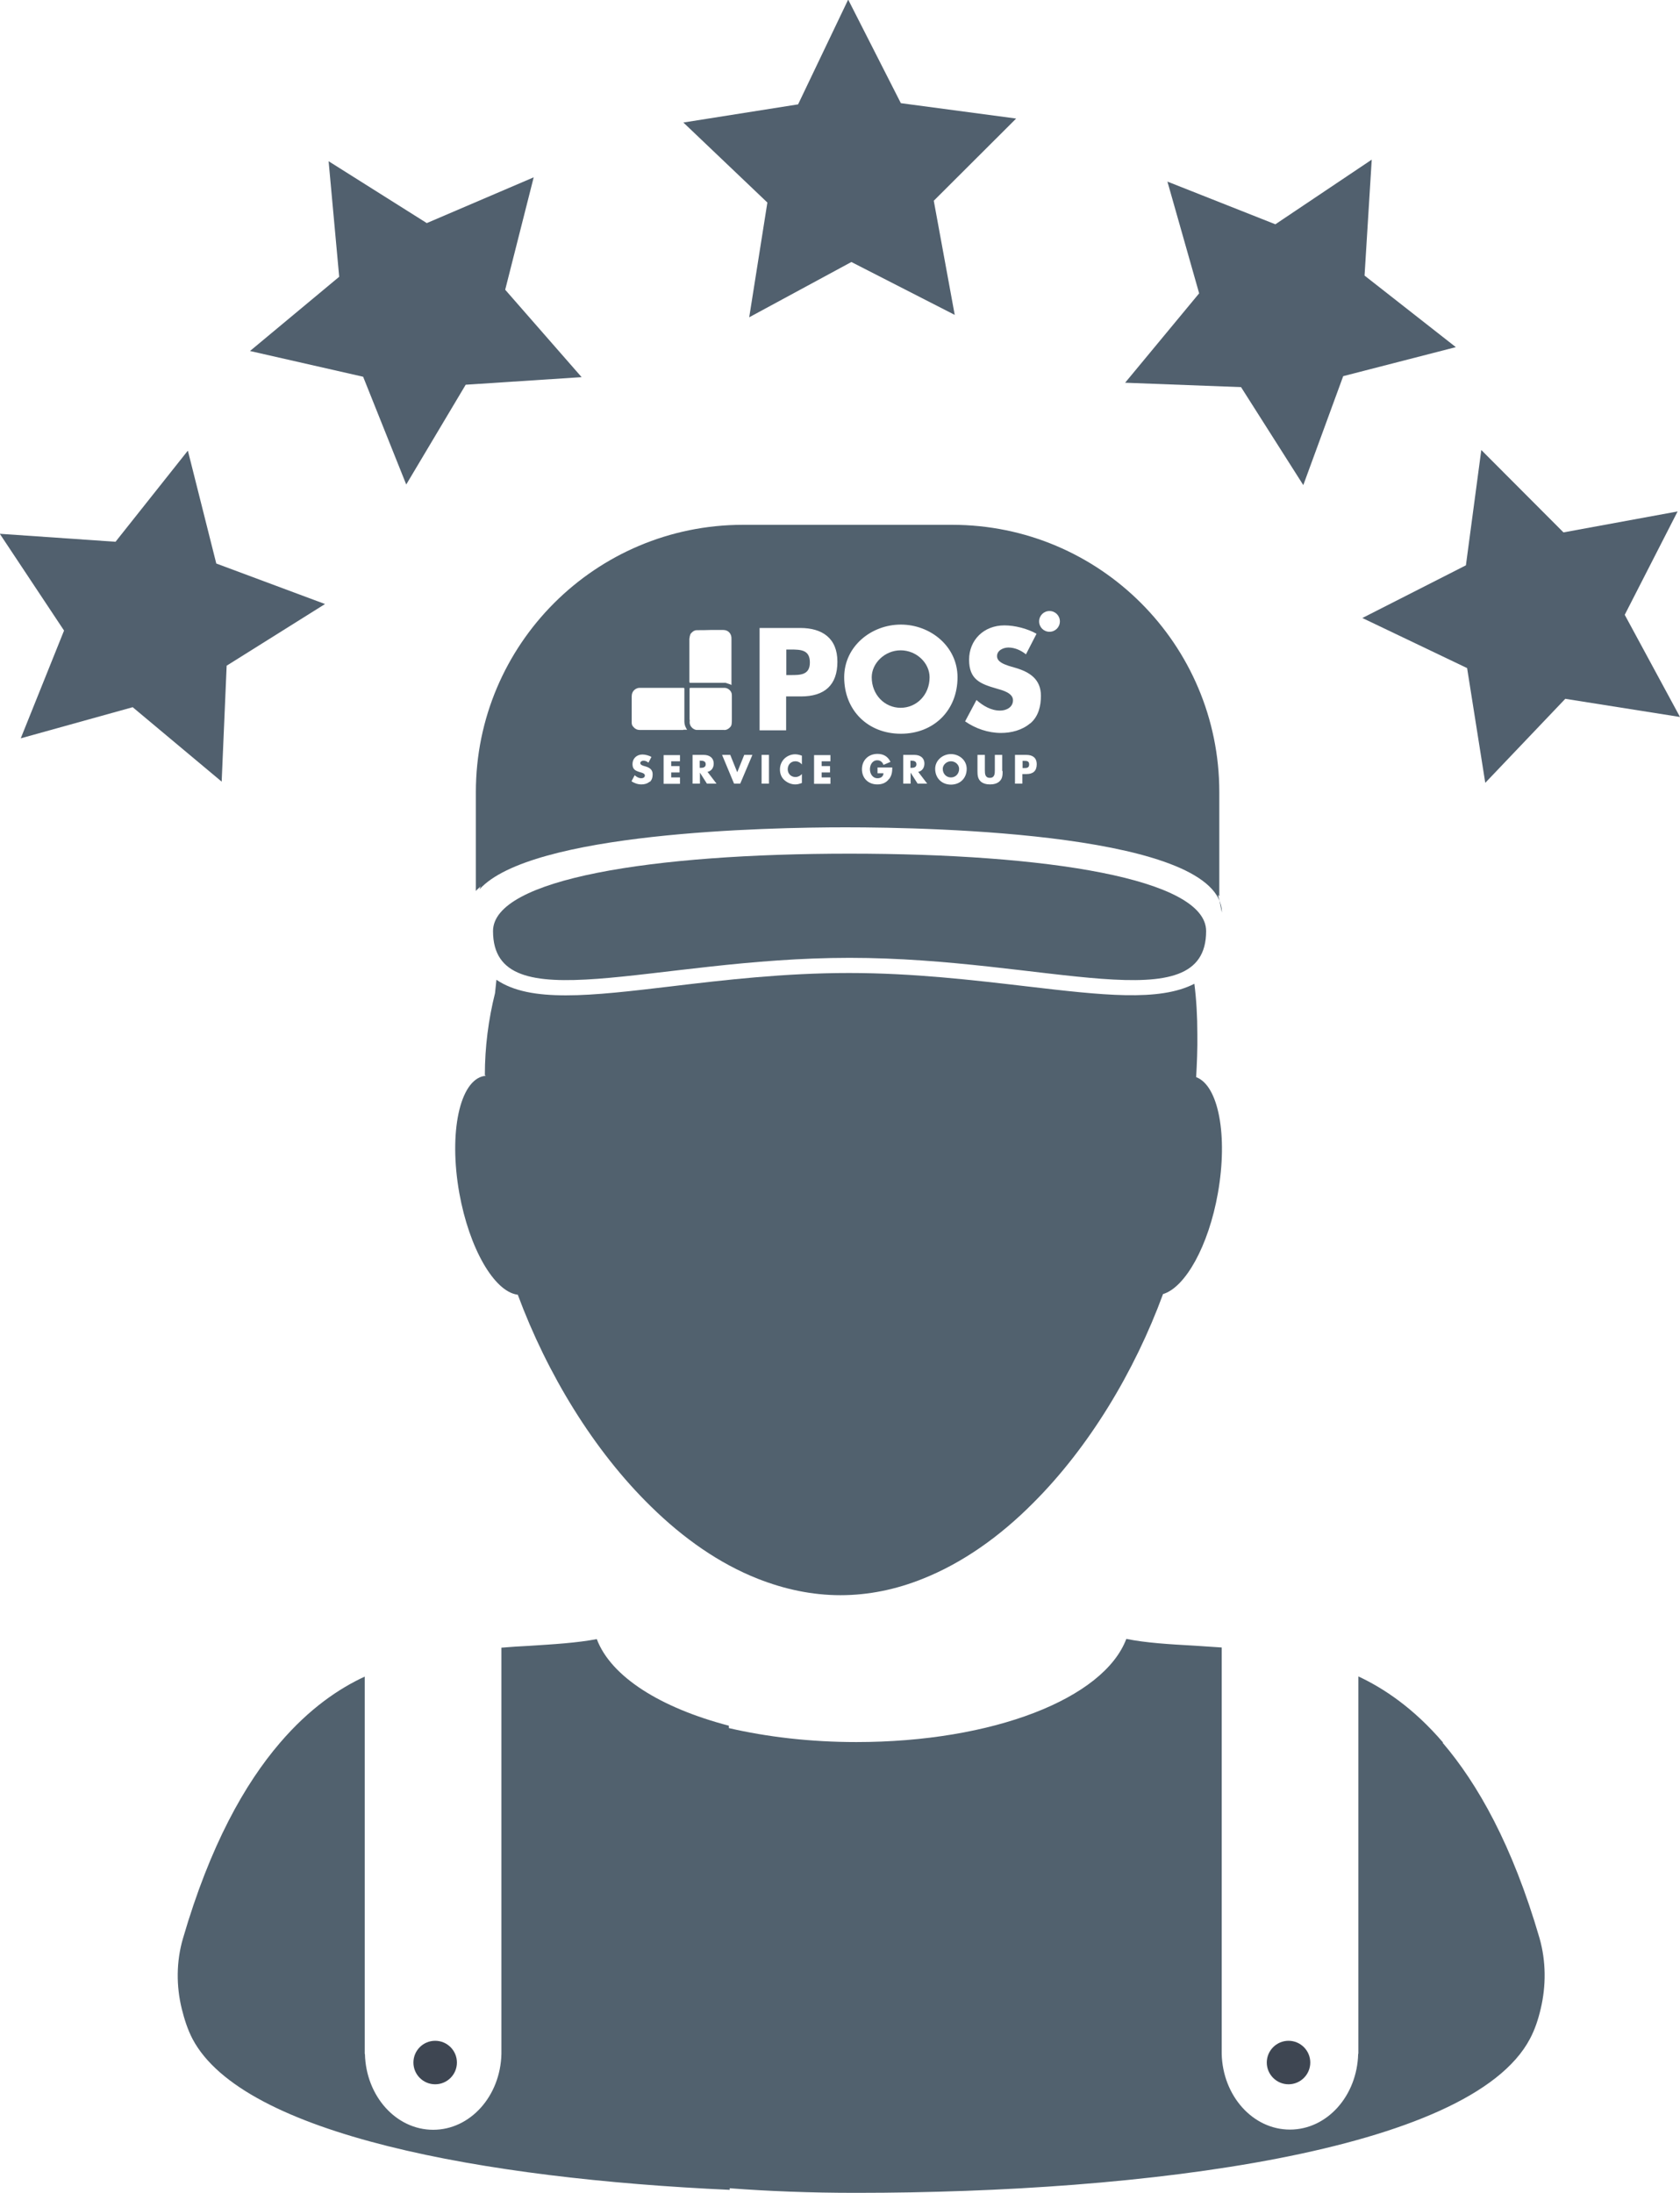 <?xml version="1.0" encoding="UTF-8"?><svg id="uuid-4f079ddd-1f42-40fe-9efb-9dbe62d42a72" xmlns="http://www.w3.org/2000/svg" xmlns:xlink="http://www.w3.org/1999/xlink" viewBox="0 0 84.2 109.89"><defs><style>.uuid-3aabe959-f809-4dcb-b66a-be665b8f0651{fill:none;}.uuid-d37a0b0b-8d2a-4063-8984-430fa0a21cca{fill:#51616e;}.uuid-2e50f3de-0c11-42a3-bf55-b508c44eaee7{fill:#51606e;}.uuid-db296307-02d8-4d46-a57e-0b5ae27a28f8{fill:#3e4652;}.uuid-30891111-0152-4362-820b-70f0d9fa00d1{clip-path:url(#uuid-b31d9877-716c-4199-89a2-66aa44ecd800);}</style><clipPath id="uuid-b31d9877-716c-4199-89a2-66aa44ecd800"><rect class="uuid-3aabe959-f809-4dcb-b66a-be665b8f0651" width="84.2" height="81.37"/></clipPath></defs><g id="uuid-8140ed0a-d70f-43c4-81ba-57029909b589"><path class="uuid-d37a0b0b-8d2a-4063-8984-430fa0a21cca" d="M25.95,64.88c1.47,3.96,3.8,7.81,6.68,10.62,1.63,1.6,3.43,2.86,5.36,3.62,1.32.52,2.71.82,4.13.82s2.8-.29,4.12-.82c1.99-.79,3.86-2.11,5.53-3.79,2.81-2.8,5.09-6.59,6.52-10.48,1.11-.33,2.28-2.4,2.75-5.06.51-2.88.03-5.4-1.09-5.81.04-.7.07-1.42.06-2.15,0-.92-.05-1.75-.15-2.53-1.77.91-4.63.57-8.4.13-2.66-.31-5.68-.67-8.91-.67s-6.25.35-8.91.67c-2.03.24-3.79.45-5.27.45s-2.63-.2-3.49-.78c-.02.23-.05.45-.07.67-.33,1.32-.51,2.7-.51,4.12h.03s0,.02,0,.03c-.02,0-.04,0-.06,0-1.23.21-1.79,2.84-1.25,5.87.5,2.78,1.75,4.93,2.91,5.09Z"/><path class="uuid-d37a0b0b-8d2a-4063-8984-430fa0a21cca" d="M42.58,48c9.87,0,17.87,3.25,17.87-1.34,0-2.63-8-3.88-17.87-3.88s-17.87,1.26-17.87,3.88c0,4.59,8,1.34,17.87,1.34Z"/><path class="uuid-db296307-02d8-4d46-a57e-0b5ae27a28f8" d="M64.58,104.45c.6,0,1.09-.49,1.09-1.09s-.49-1.09-1.09-1.09-1.09.49-1.09,1.09.49,1.09,1.09,1.09Z"/><circle class="uuid-db296307-02d8-4d46-a57e-0b5ae27a28f8" cx="21.81" cy="103.36" r="1.09"/><path class="uuid-d37a0b0b-8d2a-4063-8984-430fa0a21cca" d="M72.33,87.33c-1.48-1.73-2.97-2.72-4.25-3.32v18.91h-.01c-.05,2.11-1.56,3.8-3.42,3.8s-3.37-1.69-3.42-3.8h0v-.02s0-.05,0-.08,0-.05,0-.08v-20.18c-.46-.03-.92-.06-1.36-.09-1.25-.07-2.44-.14-3.42-.34-1.13,2.99-6.68,5.17-13.53,5.17-2.32,0-4.49-.26-6.39-.7v-.12c-3.44-.9-5.91-2.46-6.62-4.34-.98.19-2.17.26-3.42.34-.44.02-.89.05-1.36.09v20.18s0,.05,0,.08,0,.05,0,.08v.02h0c-.05,2.11-1.56,3.8-3.42,3.8s-3.37-1.69-3.42-3.8h-.01v-18.91c-1.28.59-2.77,1.59-4.25,3.32-1.76,2.05-3.5,5.13-4.86,9.8-.34,1.16-.34,2.39-.06,3.53.13.52.29,1.03.54,1.51,2.54,4.8,14.6,7,26.92,7.56v-.08c1.96.15,4.06.23,6.3.23h.08c14.33,0,30.73-2.03,33.73-7.72.25-.47.42-.99.54-1.51.27-1.14.27-2.37-.06-3.53-1.36-4.67-3.1-7.74-4.86-9.8Z"/><path class="uuid-d37a0b0b-8d2a-4063-8984-430fa0a21cca" d="M45.14,32.59c-.8,0-1.45.65-1.45,1.35,0,.88.65,1.53,1.45,1.53s1.45-.65,1.45-1.53c0-.71-.65-1.35-1.45-1.35Z"/><path class="uuid-d37a0b0b-8d2a-4063-8984-430fa0a21cca" d="M35.11,38.12h-.04v.36h.04c.12,0,.26-.02.26-.18s-.14-.18-.26-.18Z"/><path class="uuid-d37a0b0b-8d2a-4063-8984-430fa0a21cca" d="M45.67,38.12h-.04v.36h.04c.12,0,.26-.02.26-.18s-.14-.18-.26-.18Z"/><path class="uuid-d37a0b0b-8d2a-4063-8984-430fa0a21cca" d="M47.66,38.15c-.22,0-.41.18-.41.38,0,.25.18.43.41.43s.41-.18.41-.43c0-.2-.18-.38-.41-.38Z"/><path class="uuid-d37a0b0b-8d2a-4063-8984-430fa0a21cca" d="M39.63,32.55h-.22v1.28h.22c.48,0,.96,0,.96-.63s-.44-.65-.96-.65Z"/><path class="uuid-d37a0b0b-8d2a-4063-8984-430fa0a21cca" d="M51.31,38.13h-.06v.36h.06c.14,0,.27,0,.27-.18s-.12-.18-.27-.18Z"/><path class="uuid-d37a0b0b-8d2a-4063-8984-430fa0a21cca" d="M61.05,44.85s.04.05.06.07v-5.23c0-7.39-5.99-13.39-13.39-13.39h-10.48c-7.39,0-13.39,5.99-13.39,13.39v4.96c.06-.08.16-.15.24-.23-.02.05-.04.1-.06.15,2.57-2.86,14.41-3.11,18.35-3.11,4.42,0,18.82.31,18.86,4.27-.07-.3-.11-.61-.2-.9ZM34.56,31.98c0-.07.02-.13.04-.19.01-.03.04-.06.07-.09.07-.07.15-.12.25-.12.23,0,.46,0,.69-.01.21,0,.43,0,.64,0,.27,0,.42.21.41.44,0,.24,0,.48,0,.71,0,.46,0,.91,0,1.37,0,.07,0,.14,0,.22,0,0,0,.01,0,.02-.03-.02-.05-.03-.08-.04-.07-.02-.14-.05-.21-.07-.02,0-.04,0-.07,0-.53,0-1.05,0-1.58,0-.04,0-.08,0-.12,0-.03,0-.05-.02-.05-.05,0-.68,0-1.36,0-2.04,0-.05,0-.1,0-.14ZM32.56,39.17c-.11.1-.26.14-.41.14-.18,0-.36-.06-.5-.16l.16-.3c.09.08.2.15.33.15.09,0,.18-.04.18-.14s-.15-.14-.23-.16c-.23-.07-.39-.13-.39-.41s.21-.48.5-.48c.14,0,.32.05.45.12l-.15.29c-.07-.06-.16-.1-.25-.1-.07,0-.16.04-.16.12s.1.12.17.14l.1.03c.2.06.35.16.35.39,0,.14-.03.29-.15.39ZM34.08,38.15h-.44v.24h.42v.32h-.42v.25h.44v.32h-.82v-1.44h.82v.32ZM34.24,36.58c-.73,0-1.46,0-2.18,0-.15,0-.25-.07-.34-.18-.05-.06-.06-.13-.06-.2,0-.43,0-.86,0-1.29,0-.14.04-.25.14-.34.07-.06.16-.1.25-.1.7,0,1.41,0,2.11,0,.03,0,.06,0,.09,0,.04,0,.05.01.05.05,0,.54,0,1.09,0,1.63,0,.12.03.24.09.34.01.02.02.04.05.08h-.19ZM34.56,36.07c0-.23,0-.47,0-.7h0v-.84c0-.05,0-.06.06-.06.56,0,1.13,0,1.69,0,.15,0,.3.11.35.25.02.05.02.11.02.17,0,.39,0,.78,0,1.17,0,.07,0,.14-.01.21-.01.13-.1.21-.2.27-.06.03-.12.05-.19.04-.37,0-.75,0-1.12,0-.06,0-.13,0-.19,0-.18.02-.37-.14-.4-.32-.01-.06,0-.13,0-.19ZM35.43,39.27l-.35-.55h0v.55h-.37v-1.44h.56c.28,0,.5.14.5.44,0,.2-.11.37-.31.41l.45.59h-.47ZM37.08,39.27h-.29l-.6-1.44h.41l.35.87.35-.87h.41l-.61,1.44ZM38.54,39.27h-.37v-1.44h.37v1.44ZM40.19,38.31c-.08-.1-.2-.16-.33-.16-.23,0-.38.18-.38.4s.16.39.39.39c.12,0,.24-.06.32-.15v.45c-.12.04-.21.07-.33.07-.2,0-.39-.08-.54-.21-.16-.14-.23-.33-.23-.54,0-.2.07-.38.21-.53.14-.14.34-.23.55-.23.12,0,.23.03.34.07v.45ZM41.62,38.15h-.44v.24h.42v.32h-.42v.25h.44v.32h-.82v-1.44h.82v.32ZM40.16,34.9h-.76v1.7h-1.33v-5.13h2.04c1.1,0,1.86.51,1.86,1.69s-.65,1.74-1.82,1.74ZM44.56,39.03c-.14.2-.35.28-.59.28-.45,0-.77-.31-.77-.76s.32-.77.78-.77c.3,0,.52.13.65.4l-.35.15c-.05-.14-.16-.23-.31-.23-.25,0-.37.23-.37.45s.13.45.38.45c.16,0,.29-.08.3-.25h-.3v-.29h.74c0,.21-.02.39-.15.57ZM42.31,33.94c0-1.55,1.36-2.64,2.84-2.64s2.84,1.09,2.84,2.64c0,1.66-1.19,2.83-2.84,2.83s-2.84-1.17-2.84-2.83ZM45.99,39.27l-.35-.55h0v.55h-.37v-1.44h.56c.28,0,.5.14.5.44,0,.2-.11.37-.31.41l.45.59h-.47ZM47.66,39.32c-.46,0-.79-.33-.79-.79,0-.43.38-.74.79-.74s.79.3.79.74c0,.47-.33.79-.79.79ZM50.25,38.64c0,.18,0,.37-.15.51-.12.12-.31.16-.48.16s-.36-.04-.48-.16c-.14-.14-.15-.32-.15-.51v-.81h.37v.76c0,.19.01.39.25.39s.25-.2.25-.39v-.76h.37v.81ZM51.45,38.79h-.21v.48h-.37v-1.44h.57c.31,0,.52.14.52.47s-.18.49-.51.49ZM51.63,36.25c-.4.34-.94.48-1.46.48-.65,0-1.28-.22-1.8-.58l.57-1.07c.33.29.73.53,1.18.53.31,0,.65-.16.65-.52s-.52-.5-.81-.58c-.84-.24-1.39-.46-1.39-1.45s.74-1.72,1.77-1.72c.52,0,1.15.16,1.61.42l-.53,1.03c-.25-.2-.56-.34-.88-.34-.25,0-.57.14-.57.43s.36.41.59.49l.34.1c.71.21,1.27.57,1.27,1.4,0,.51-.12,1.03-.53,1.38ZM52.6,31.66c-.29,0-.52-.23-.52-.52s.23-.52.52-.52.52.23.52.52-.23.52-.52.52Z"/><g id="uuid-6356da8d-9df1-4232-afad-811e6675a6d9"><g class="uuid-30891111-0152-4362-820b-70f0d9fa00d1"><g id="uuid-2826827d-e124-4654-b3c0-1ecf8b880aa0"><path id="uuid-308b6a7d-e850-4ce3-bdcf-7e667ac2d754" class="uuid-2e50f3de-0c11-42a3-bf55-b508c44eaee7" d="M9.42,22.6l1.42,5.64,5.45,2.03-4.93,3.09-.25,5.81-4.46-3.73-5.61,1.56,2.17-5.4-3.22-4.85,5.8.4,3.62-4.56Z"/><path id="uuid-1daf2d1a-4797-418e-8c76-be349b95d006" class="uuid-2e50f3de-0c11-42a3-bf55-b508c44eaee7" d="M74.25,22.56l4.11,4.12,5.72-1.05-2.65,5.18,2.77,5.12-5.75-.91-4.01,4.21-.91-5.75-5.25-2.51,5.19-2.64.77-5.77Z"/><path id="uuid-60fbdeb9-0341-4789-9bd9-eca6613b3a13" class="uuid-2e50f3de-0c11-42a3-bf55-b508c44eaee7" d="M26.75,8.88l-1.43,5.64,3.83,4.38-5.81.38-2.98,5-2.16-5.4-5.67-1.29,4.47-3.72-.53-5.79,4.92,3.1,5.35-2.29Z"/><path id="uuid-49bb87be-ee17-4973-b68d-cda0a8aff840" class="uuid-2e50f3de-0c11-42a3-bf55-b508c44eaee7" d="M50.92,5.95l-4.12,4.11,1.05,5.72-5.18-2.65-5.12,2.77.91-5.75-4.21-4.01,5.75-.91,2.51-5.25,2.64,5.19,5.77.77Z"/><path id="uuid-74156db3-a467-41b1-9b43-53d6df40e50d" class="uuid-2e50f3de-0c11-42a3-bf55-b508c44eaee7" d="M72.95,17.4l-5.63,1.45-2,5.46-3.12-4.91-5.81-.22,3.71-4.48-1.59-5.6,5.41,2.14,4.83-3.24-.36,5.81,4.58,3.59Z"/></g></g></g></g></svg>